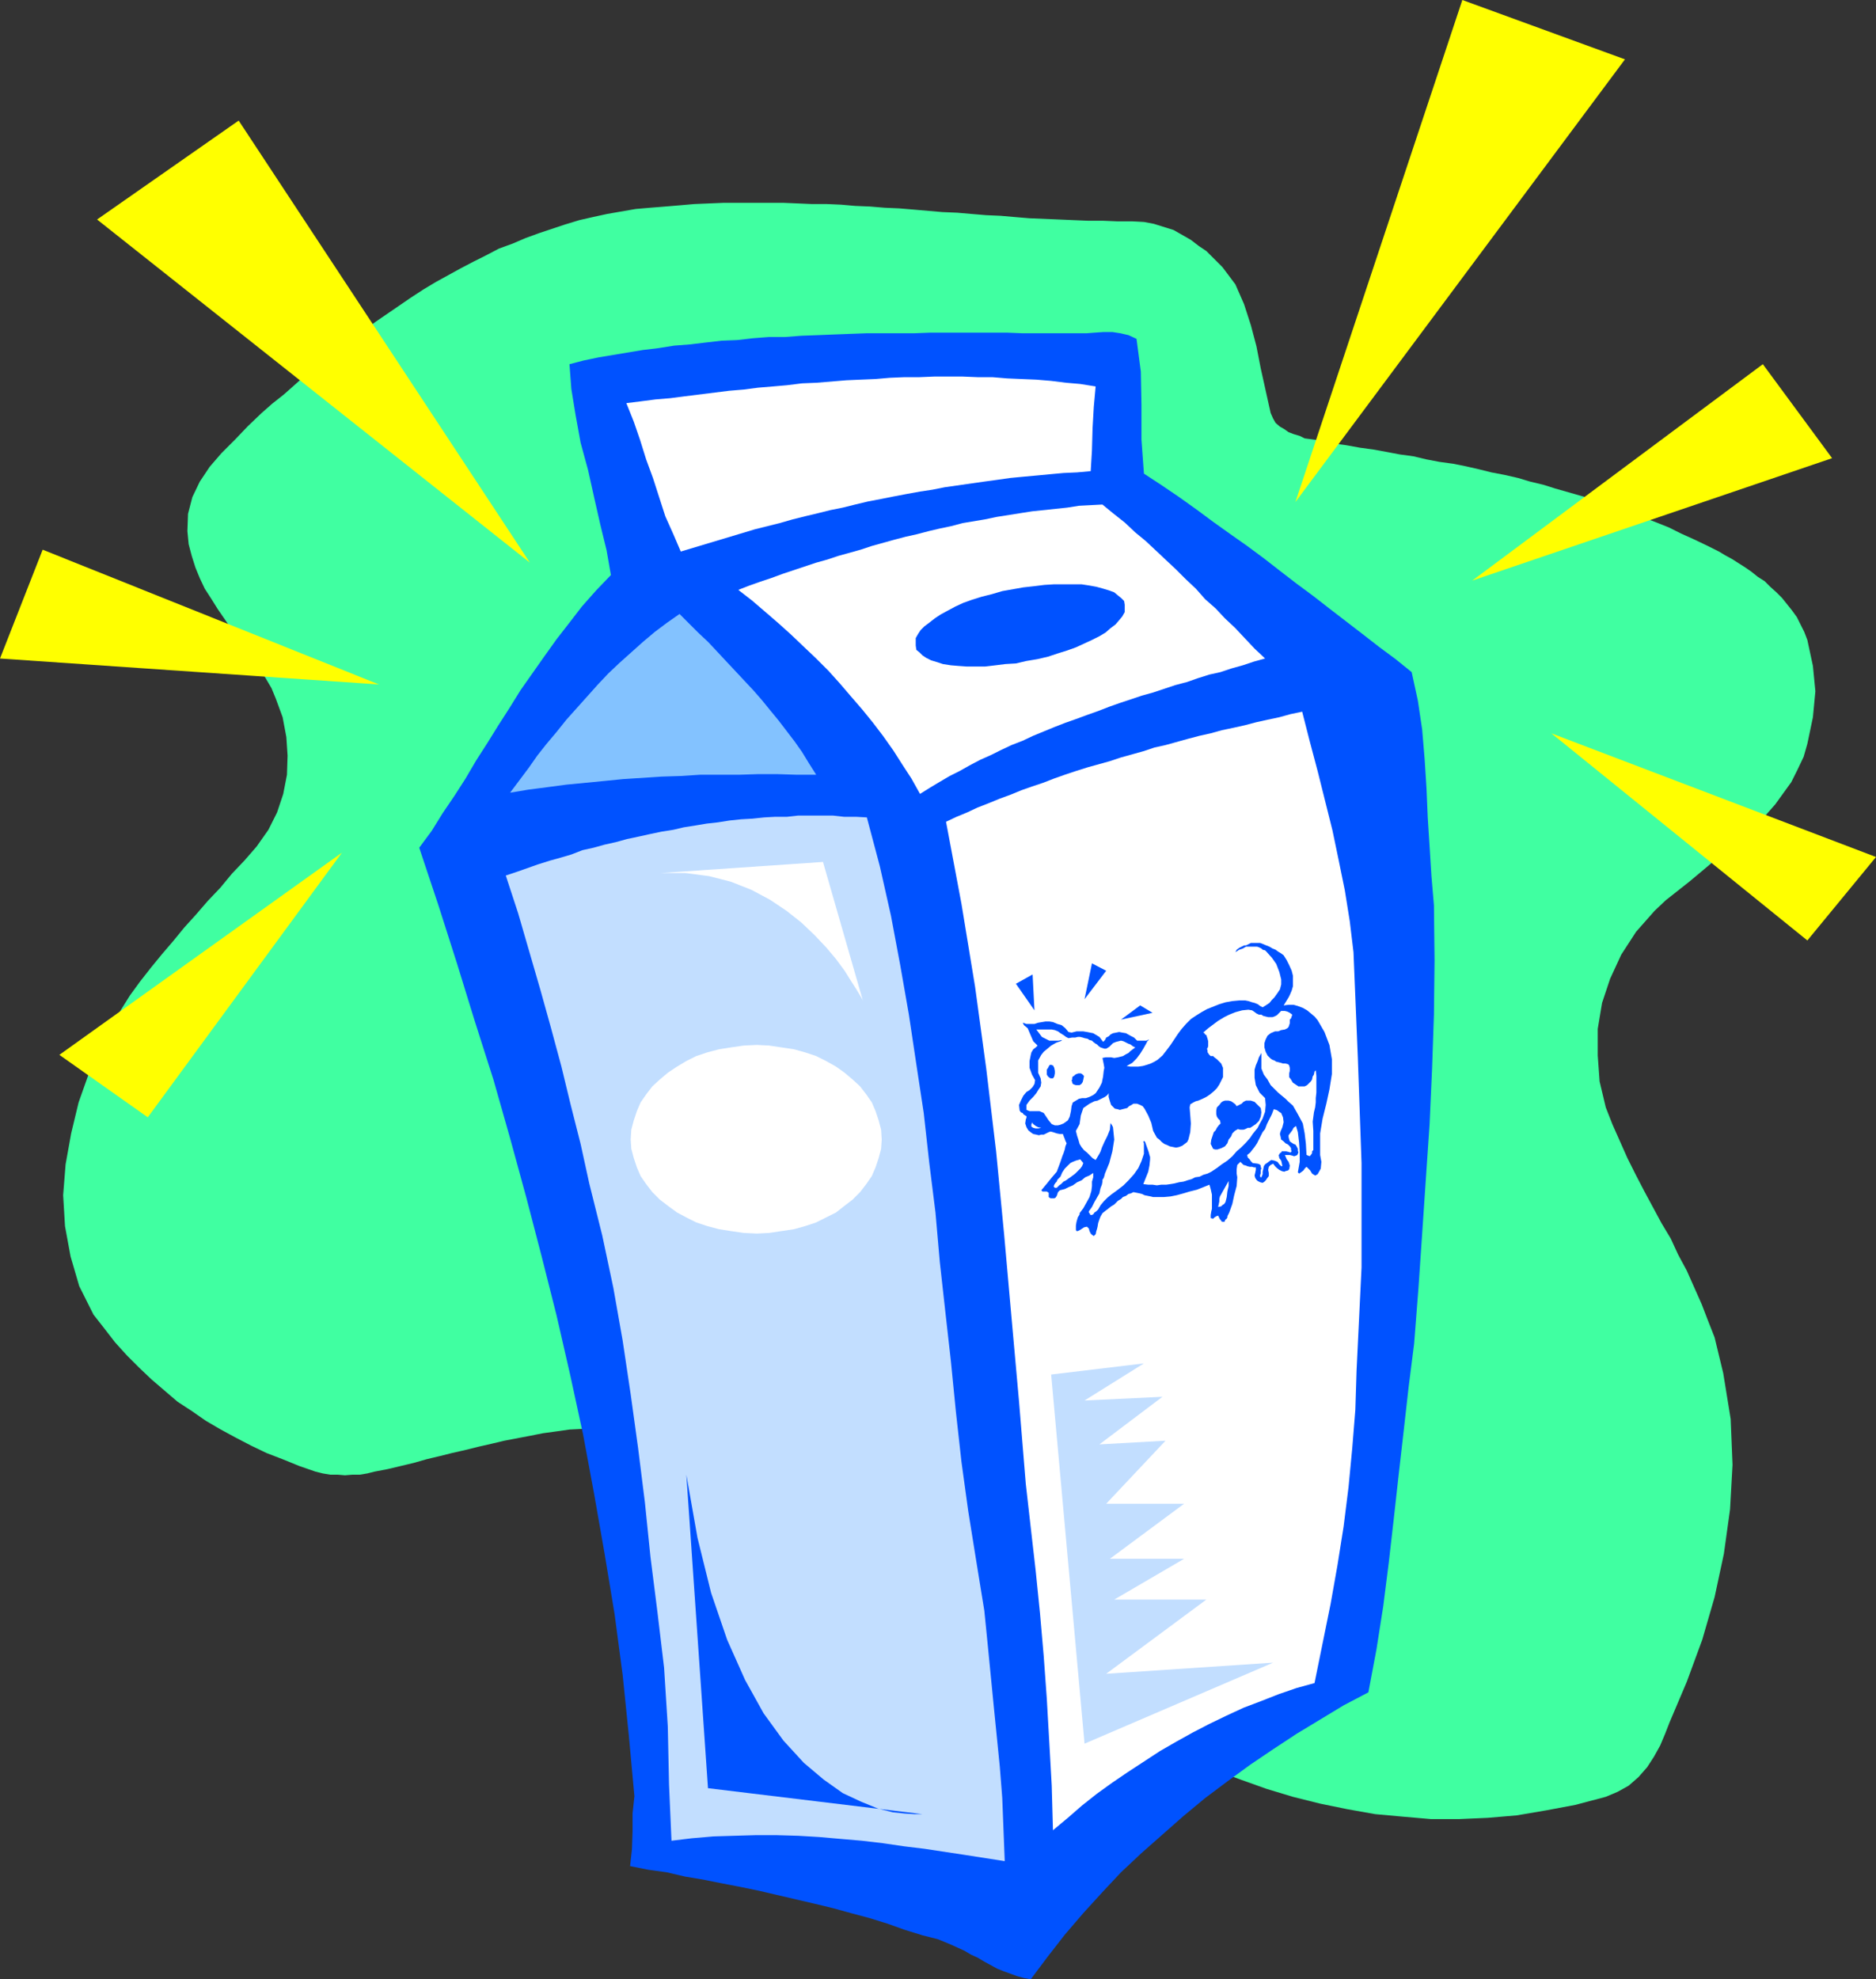 <?xml version="1.0" encoding="UTF-8" standalone="no"?>
<svg
   version="1.0"
   width="129.724mm"
   height="136.85mm"
   id="svg34"
   sodipodi:docname="Milk 06.wmf"
   xmlns:inkscape="http://www.inkscape.org/namespaces/inkscape"
   xmlns:sodipodi="http://sodipodi.sourceforge.net/DTD/sodipodi-0.dtd"
   xmlns="http://www.w3.org/2000/svg"
   xmlns:svg="http://www.w3.org/2000/svg">
  <rect width="100%" height="100%" fill="#333333" stroke="none"/>
  <sodipodi:namedview
     id="namedview34"
     pagecolor="#ffffff"
     bordercolor="#000000"
     borderopacity="0.25"
     inkscape:showpageshadow="2"
     inkscape:pageopacity="0.0"
     inkscape:pagecheckerboard="0"
     inkscape:deskcolor="#d1d1d1"
     inkscape:document-units="mm" />
  <defs
     id="defs1">
    <pattern
       id="WMFhbasepattern"
       patternUnits="userSpaceOnUse"
       width="6"
       height="6"
       x="0"
       y="0" />
  </defs>
  <path
     style="fill:#40ffa1;fill-opacity:1;fill-rule:evenodd;stroke:none"
     d="m 296.051,57.847 h -3.878 l -3.878,-0.162 h -3.878 l -3.878,-0.162 -3.717,-0.162 -3.878,-0.162 -3.878,-0.162 -3.878,-0.323 -3.717,-0.323 -3.717,-0.162 -3.878,-0.323 -3.717,-0.323 -3.878,-0.162 -3.717,-0.323 -3.717,-0.323 -3.878,-0.323 -3.717,-0.162 -3.878,-0.323 -3.878,-0.162 -3.717,-0.323 -3.717,-0.162 h -3.878 l -3.717,-0.162 -3.878,-0.162 h -3.878 -3.878 -3.717 -3.878 l -3.878,0.162 -3.878,0.162 -3.717,0.323 -3.878,0.323 -4.04,0.323 -3.717,0.323 -3.717,0.646 -3.717,0.646 -3.717,0.808 -3.555,0.808 -3.717,1.131 -3.394,1.131 -3.394,1.131 -3.555,1.293 -3.394,1.454 -3.555,1.293 -3.394,1.777 -3.232,1.616 -3.394,1.777 -3.232,1.777 -3.232,1.777 -3.232,1.939 -3.232,2.101 -3.07,2.101 -3.07,2.101 -3.07,2.101 -3.07,2.262 -3.07,2.262 -3.07,2.424 -3.07,2.262 -2.909,2.424 -3.07,2.262 -2.909,2.585 -2.909,2.585 -3.07,2.424 -2.747,2.424 -3.555,3.393 -3.394,3.555 -3.555,3.555 -3.07,3.555 -2.586,3.878 -1.939,4.04 -1.131,4.363 -0.162,4.524 0.323,3.393 0.808,3.07 0.97,3.07 1.131,2.747 1.293,2.747 1.778,2.747 1.616,2.585 1.778,2.585 1.778,2.585 1.778,2.424 1.939,2.585 1.778,2.424 1.778,2.747 1.616,2.585 1.616,2.747 1.131,2.747 1.778,4.848 0.97,5.171 0.323,4.847 -0.162,5.009 -0.97,5.009 -1.616,4.847 -2.262,4.524 -3.07,4.363 -3.232,3.716 -3.232,3.393 -3.07,3.716 -3.232,3.393 -3.07,3.555 -3.07,3.393 -2.909,3.555 -2.909,3.393 -2.909,3.555 -2.909,3.716 -2.586,3.555 -2.424,3.878 -2.262,3.878 -2.262,4.04 -1.939,4.04 -1.778,4.363 -2.747,7.756 -1.939,8.079 -1.454,8.079 -0.646,8.079 0.485,8.079 1.454,7.918 2.262,7.756 3.717,7.433 2.909,3.716 2.747,3.555 3.07,3.393 3.232,3.232 3.232,3.07 3.394,2.909 3.394,2.908 3.717,2.424 3.717,2.585 3.878,2.262 3.878,2.101 4.04,2.101 4.04,1.939 4.202,1.616 4.363,1.777 4.202,1.454 1.939,0.485 1.939,0.323 H 88.234 l 1.939,0.162 1.939,-0.162 h 1.939 l 1.939,-0.323 1.939,-0.485 3.394,-0.646 3.394,-0.808 3.394,-0.808 3.394,-0.97 3.394,-0.808 3.232,-0.808 3.555,-0.808 3.232,-0.808 3.555,-0.808 3.394,-0.808 3.394,-0.646 3.394,-0.646 3.232,-0.646 3.555,-0.485 3.394,-0.485 3.232,-0.162 3.394,-0.323 3.232,-0.162 h 3.394 3.394 l 3.232,0.162 3.232,0.485 3.232,0.646 3.232,0.646 3.07,0.808 3.232,0.97 3.232,1.293 3.232,1.293 3.07,1.777 3.07,1.939 3.07,1.939 3.07,2.262 5.979,4.848 5.818,4.686 6.141,4.686 5.979,4.848 6.141,4.686 6.141,4.686 5.979,4.524 6.302,4.686 6.302,4.363 6.302,4.363 6.464,4.201 6.302,4.04 6.626,3.878 6.464,3.878 6.626,3.393 6.787,3.393 6.626,3.232 6.787,2.909 6.949,2.585 6.787,2.424 6.949,2.101 7.11,1.777 7.11,1.454 7.272,1.293 7.11,0.646 7.434,0.646 h 7.434 l 7.434,-0.323 7.595,-0.646 7.595,-1.293 7.757,-1.454 7.918,-2.101 3.07,-1.293 2.909,-1.616 2.586,-2.262 2.262,-2.585 1.778,-2.747 1.616,-2.908 1.293,-3.07 1.131,-2.908 4.525,-10.664 4.04,-10.988 3.232,-11.149 2.424,-11.311 1.616,-11.634 0.646,-11.634 -0.485,-11.957 -1.939,-11.957 -1.131,-4.686 -1.131,-4.686 -1.778,-4.524 -1.616,-4.201 -1.939,-4.363 -1.939,-4.363 -2.262,-4.201 -1.939,-4.201 -2.424,-4.04 -2.262,-4.201 -2.262,-4.201 -2.262,-4.363 -2.101,-4.201 -1.939,-4.363 -1.939,-4.363 -1.778,-4.524 -1.616,-6.787 -0.485,-6.786 v -6.948 l 1.131,-6.786 2.101,-6.302 2.909,-6.302 3.878,-5.979 4.848,-5.494 2.909,-2.747 3.07,-2.424 3.07,-2.424 2.909,-2.424 3.07,-2.585 2.909,-2.262 2.909,-2.585 3.07,-2.424 2.586,-2.585 2.586,-2.585 2.424,-2.747 2.101,-2.908 2.101,-2.909 1.616,-3.232 1.616,-3.393 0.97,-3.393 1.454,-6.948 0.646,-6.787 -0.646,-6.625 -1.454,-6.786 -0.808,-2.101 -0.97,-1.939 -0.97,-1.939 -1.293,-1.777 -1.293,-1.616 -1.293,-1.616 -1.454,-1.454 -1.616,-1.454 -1.454,-1.454 -1.778,-1.131 -1.616,-1.293 -1.616,-1.131 -1.778,-1.131 -1.778,-1.131 -1.778,-0.969 -1.616,-0.97 -3.232,-1.616 -3.394,-1.616 -3.232,-1.454 -3.232,-1.616 -3.232,-1.293 -3.394,-1.293 -3.07,-1.293 -3.394,-1.131 -3.394,-1.131 -3.07,-1.131 -3.394,-0.97 -3.394,-0.97 -3.394,-0.97 -3.07,-0.97 -3.394,-0.808 -3.232,-0.97 -3.555,-0.808 -3.394,-0.646 -3.232,-0.808 -3.555,-0.808 -3.232,-0.646 -3.555,-0.485 -3.394,-0.646 -3.394,-0.808 -3.555,-0.485 -3.394,-0.646 -3.555,-0.646 -3.555,-0.485 -3.555,-0.646 -3.555,-0.485 -3.555,-0.808 -3.717,-0.485 -1.293,-0.646 -1.616,-0.485 -1.293,-0.485 -1.131,-0.808 -1.131,-0.646 -1.131,-0.97 -0.646,-1.131 -0.646,-1.454 -1.293,-5.817 -1.293,-5.817 -1.131,-5.817 -1.454,-5.494 -1.778,-5.494 -2.262,-5.171 -3.394,-4.524 -4.202,-4.201 -1.939,-1.293 -2.101,-1.616 -2.262,-1.293 -2.262,-1.293 -2.586,-0.808 -2.586,-0.808 -2.586,-0.485 z"
     id="path1" />
  <path
     style="fill:#0052ff;fill-opacity:1;fill-rule:evenodd;stroke:none"
     d="m 241.107,505.755 -4.686,-1.454 -4.525,-1.616 -4.686,-1.454 -4.848,-1.293 -4.686,-1.293 -4.686,-1.131 -4.848,-1.131 -4.848,-1.131 -4.848,-1.131 -4.686,-0.97 -5.01,-0.97 -4.848,-0.97 -4.848,-0.808 -4.848,-1.131 -4.686,-0.646 -4.848,-0.97 0.485,-4.363 0.162,-4.686 v -4.686 l 0.485,-4.524 -1.454,-15.835 -1.616,-15.835 -2.101,-15.835 -2.586,-15.674 -2.747,-15.674 -2.909,-15.674 -3.394,-15.674 -3.555,-15.512 -3.878,-15.35 -4.04,-15.512 -4.202,-15.35 -4.363,-15.35 -4.848,-15.189 -4.686,-15.189 -4.848,-15.189 -5.01,-15.027 3.232,-4.363 2.909,-4.686 3.07,-4.524 2.909,-4.524 2.747,-4.686 2.909,-4.524 2.909,-4.686 2.909,-4.524 2.909,-4.686 3.07,-4.363 3.07,-4.363 3.232,-4.524 3.394,-4.363 3.232,-4.201 3.717,-4.201 3.878,-4.04 -1.131,-6.463 -1.616,-6.625 -1.616,-7.11 -1.616,-7.271 -1.939,-7.11 -1.293,-7.11 -1.131,-6.948 -0.485,-6.463 3.717,-0.969 3.878,-0.808 3.878,-0.646 3.878,-0.646 3.878,-0.646 4.04,-0.485 4.04,-0.646 4.202,-0.323 4.04,-0.485 4.202,-0.485 4.04,-0.162 4.202,-0.485 4.202,-0.323 h 4.202 l 4.202,-0.323 4.363,-0.162 4.04,-0.162 4.202,-0.162 4.363,-0.162 h 4.04 4.202 4.202 l 4.202,-0.162 h 4.04 4.202 3.878 4.04 4.04 l 4.04,0.162 h 4.04 3.878 3.878 2.424 2.424 l 2.101,-0.162 2.424,-0.162 h 2.262 l 2.101,0.323 2.101,0.485 2.101,0.969 1.131,8.564 0.162,8.725 v 9.049 l 0.646,8.887 4.686,3.07 4.525,3.07 4.525,3.232 4.363,3.232 4.525,3.232 4.363,3.07 4.363,3.232 4.363,3.393 4.202,3.232 4.363,3.232 4.363,3.393 4.202,3.232 4.202,3.232 4.363,3.393 4.363,3.232 4.202,3.393 1.616,7.433 1.131,7.594 0.646,7.756 0.485,7.594 0.323,7.594 0.485,7.594 0.485,7.756 0.646,7.594 0.162,14.381 -0.162,14.219 -0.485,14.219 -0.646,14.381 -0.97,14.219 -0.97,14.381 -0.97,14.219 -1.131,14.542 -1.454,11.472 -1.293,11.472 -1.293,11.311 -1.293,11.634 -1.293,11.311 -1.454,11.472 -1.778,11.311 -2.101,11.149 -6.464,3.393 -6.141,3.716 -6.141,3.716 -6.141,4.04 -5.979,4.04 -5.979,4.363 -5.818,4.363 -5.656,4.686 -5.494,4.847 -5.494,4.848 -5.333,5.009 -4.848,5.171 -5.01,5.494 -4.848,5.655 -4.525,5.817 -4.363,5.817 -1.778,-0.323 -1.778,-0.485 -1.778,-0.646 -1.778,-0.646 -1.616,-0.646 -1.778,-0.97 -1.778,-0.97 -1.616,-0.97 -1.778,-0.808 -1.616,-0.97 -1.778,-0.808 -1.778,-0.808 -1.939,-0.808 -1.616,-0.646 -1.939,-0.485 z"
     id="path2" />
  <path
     style="fill:#c2deff;fill-opacity:1;fill-rule:evenodd;stroke:none"
     d="m 175.497,481.033 -0.646,-14.704 -0.323,-15.189 -0.97,-15.35 -1.778,-14.866 -1.778,-14.058 -1.454,-14.219 -1.778,-14.219 -1.939,-14.058 -2.101,-14.058 -2.424,-13.735 -2.909,-13.735 -3.394,-13.573 -2.262,-10.341 -2.586,-10.18 -2.424,-10.018 -2.747,-10.18 -2.747,-9.857 -2.909,-10.018 -2.909,-10.018 -3.232,-9.857 2.909,-0.97 2.747,-0.97 2.747,-0.97 3.07,-0.97 2.909,-0.808 2.747,-0.808 2.909,-1.131 2.909,-0.646 2.909,-0.808 2.909,-0.646 2.909,-0.808 3.07,-0.646 2.909,-0.646 3.07,-0.646 3.07,-0.485 2.747,-0.646 3.07,-0.485 2.909,-0.485 2.909,-0.323 3.07,-0.485 3.07,-0.323 2.909,-0.162 3.07,-0.323 2.909,-0.162 h 3.07 l 2.909,-0.323 h 3.07 2.909 3.07 l 2.909,0.323 h 3.07 l 2.909,0.162 3.394,12.765 2.909,12.927 2.424,12.927 2.262,12.927 1.939,12.927 1.939,12.765 1.454,13.088 1.616,12.927 1.131,12.927 1.454,13.088 1.454,12.927 1.293,13.088 1.454,13.088 1.778,12.927 2.101,13.088 2.101,12.927 0.808,8.079 0.808,8.241 0.808,8.241 0.808,8.079 0.808,8.079 0.646,8.241 0.323,8.241 0.323,8.241 -5.171,-0.808 -5.171,-0.808 -5.333,-0.808 -5.333,-0.808 -5.333,-0.646 -5.494,-0.808 -5.494,-0.646 -5.656,-0.485 -5.494,-0.485 -5.494,-0.323 -5.656,-0.162 h -5.494 l -5.656,0.162 -5.333,0.162 -5.656,0.485 z"
     id="path3" />
  <path
     style="fill:#ffffff;fill-opacity:1;fill-rule:evenodd;stroke:none"
     d="m 268.094,387.8 -1.778,-21.652 -1.939,-21.652 -1.939,-21.814 -2.101,-21.814 -2.586,-21.652 -2.909,-21.329 -3.555,-21.652 -4.04,-21.491 2.747,-1.293 2.747,-1.131 2.747,-1.293 2.909,-1.131 2.747,-1.131 3.07,-1.131 2.747,-1.131 2.747,-0.97 2.909,-0.97 2.909,-1.131 2.747,-0.97 2.909,-0.97 3.07,-0.97 2.909,-0.808 2.909,-0.808 2.909,-0.97 2.909,-0.808 2.909,-0.808 2.909,-0.97 2.909,-0.646 2.909,-0.808 2.909,-0.808 3.07,-0.808 2.909,-0.646 2.909,-0.808 3.07,-0.646 2.909,-0.646 3.07,-0.808 2.909,-0.646 3.07,-0.646 2.909,-0.808 3.07,-0.646 1.939,7.594 2.101,7.918 1.939,7.756 1.939,7.756 1.616,7.756 1.616,7.918 1.293,8.079 0.97,8.079 1.131,27.469 0.97,27.631 v 27.308 l -1.293,26.823 -0.323,10.341 -0.808,10.018 -0.97,10.18 -1.293,10.341 -1.616,10.18 -1.778,10.018 -2.101,10.341 -2.101,10.341 -4.686,1.293 -4.686,1.616 -4.525,1.777 -4.686,1.777 -4.525,2.101 -4.363,2.101 -4.363,2.262 -4.363,2.424 -4.202,2.424 -4.202,2.747 -4.202,2.747 -4.04,2.747 -4.04,2.908 -3.878,3.07 -3.717,3.232 -3.878,3.232 -0.323,-11.634 -0.646,-11.472 -0.646,-11.311 -0.808,-11.149 -0.97,-11.149 -1.131,-11.149 -1.293,-11.311 z"
     id="path4" />
  <path
     style="fill:#ffffff;fill-opacity:1;fill-rule:evenodd;stroke:none"
     d="m 192.95,154.15 2.909,-1.131 2.747,-0.97 2.909,-0.97 3.07,-1.131 2.909,-0.97 2.909,-0.97 2.909,-0.97 2.909,-0.808 2.909,-0.97 2.909,-0.808 2.909,-0.808 2.909,-0.97 2.909,-0.808 2.909,-0.808 3.07,-0.808 2.909,-0.646 3.07,-0.808 2.747,-0.646 3.07,-0.646 3.07,-0.808 2.909,-0.485 2.909,-0.485 3.07,-0.646 3.07,-0.485 3.07,-0.485 3.07,-0.485 3.07,-0.323 3.07,-0.323 3.07,-0.323 3.07,-0.485 3.07,-0.162 3.07,-0.162 2.747,2.262 3.07,2.424 2.747,2.585 2.747,2.262 2.586,2.424 2.747,2.585 2.586,2.424 2.586,2.585 2.586,2.424 2.424,2.747 2.747,2.424 2.424,2.585 2.747,2.585 2.424,2.585 2.586,2.747 2.747,2.585 -2.909,0.808 -2.909,0.97 -2.909,0.808 -2.909,0.969 -2.909,0.646 -3.07,0.97 -2.747,0.969 -3.07,0.808 -2.909,0.97 -2.909,0.97 -2.909,0.808 -2.909,0.97 -2.909,0.97 -2.747,0.97 -2.909,1.131 -2.747,0.97 -3.07,1.131 -2.747,0.969 -2.909,1.131 -2.747,1.131 -2.747,1.131 -2.747,1.293 -2.909,1.131 -2.747,1.293 -2.586,1.293 -2.909,1.293 -2.747,1.454 -2.586,1.454 -2.586,1.293 -2.747,1.616 -2.424,1.454 -2.586,1.616 -2.262,-4.04 -2.424,-3.716 -2.262,-3.555 -2.747,-3.878 -2.586,-3.393 -2.747,-3.393 -3.07,-3.555 -2.909,-3.393 -2.909,-3.232 -3.232,-3.232 -3.232,-3.07 -3.394,-3.232 -3.232,-2.909 -3.555,-3.07 -3.394,-2.908 z"
     id="path5" />
  <path
     style="fill:#83c2ff;fill-opacity:1;fill-rule:evenodd;stroke:none"
     d="m 177.598,160.452 2.424,2.424 2.424,2.424 2.586,2.424 2.424,2.585 2.262,2.424 2.424,2.585 2.262,2.424 2.424,2.585 2.262,2.585 2.101,2.585 2.262,2.747 2.101,2.747 2.101,2.747 1.939,2.747 1.778,2.909 1.939,3.07 h -5.01 l -5.171,-0.162 h -5.01 l -5.01,0.162 h -5.01 -5.171 l -5.01,0.323 -5.01,0.162 -5.01,0.323 -5.01,0.323 -4.848,0.485 -5.01,0.485 -5.01,0.485 -4.848,0.646 -5.01,0.646 -4.848,0.808 2.424,-3.232 2.424,-3.232 2.262,-3.232 2.424,-3.07 2.586,-3.07 2.586,-3.232 2.747,-3.07 2.747,-3.07 2.747,-3.07 2.747,-2.909 2.909,-2.747 3.07,-2.747 3.07,-2.747 3.07,-2.585 3.232,-2.424 z"
     id="path6" />
  <path
     style="fill:#ffffff;fill-opacity:1;fill-rule:evenodd;stroke:none"
     d="m 177.921,144.132 -1.939,-4.524 -2.101,-4.686 -1.616,-5.009 -1.616,-5.009 -1.778,-4.848 -1.616,-5.171 -1.616,-4.686 -1.939,-4.847 3.878,-0.485 3.717,-0.485 3.878,-0.323 3.717,-0.485 3.878,-0.485 3.878,-0.485 3.878,-0.485 3.878,-0.323 3.717,-0.485 3.878,-0.323 3.717,-0.323 3.878,-0.485 3.878,-0.162 3.878,-0.323 3.878,-0.323 3.717,-0.162 3.878,-0.162 3.717,-0.323 3.878,-0.162 h 3.878 l 3.878,-0.162 h 3.717 3.717 l 3.878,0.162 h 3.878 l 3.878,0.323 3.717,0.162 3.878,0.162 3.878,0.323 3.878,0.485 3.717,0.323 4.04,0.646 -0.485,5.332 -0.323,5.655 -0.162,5.817 -0.323,5.332 -3.555,0.323 -3.555,0.162 -3.555,0.323 -3.394,0.323 -3.555,0.323 -3.394,0.323 -3.394,0.485 -3.555,0.485 -3.394,0.485 -3.394,0.485 -3.394,0.485 -3.232,0.646 -3.232,0.485 -3.555,0.646 -3.394,0.646 -3.232,0.646 -3.394,0.646 -3.394,0.808 -3.232,0.808 -3.232,0.646 -3.232,0.808 -3.394,0.808 -3.232,0.808 -3.394,0.97 -3.232,0.808 -3.232,0.808 -3.232,0.97 -3.232,0.97 -3.232,0.97 -3.232,0.97 -3.232,0.97 z"
     id="path7" />
  <path
     style="fill:#ffffff;fill-opacity:1;fill-rule:evenodd;stroke:none"
     d="m 197.798,322.358 3.232,-0.162 3.232,-0.485 3.232,-0.485 2.909,-0.808 2.909,-0.97 2.586,-1.293 2.586,-1.293 2.262,-1.777 2.101,-1.616 1.939,-1.939 1.616,-2.101 1.454,-2.101 0.97,-2.262 0.808,-2.424 0.646,-2.424 0.162,-2.424 -0.162,-2.585 -0.646,-2.424 -0.808,-2.424 -0.97,-2.262 -1.454,-2.101 -1.616,-2.101 -1.939,-1.777 -2.101,-1.777 -2.262,-1.616 -2.586,-1.454 -2.586,-1.293 -2.909,-0.97 -2.909,-0.808 -3.232,-0.485 -3.232,-0.485 -3.232,-0.162 -3.394,0.162 -3.394,0.485 -3.07,0.485 -3.07,0.808 -2.909,0.97 -2.586,1.293 -2.424,1.454 -2.424,1.616 -2.101,1.777 -1.939,1.777 -1.616,2.101 -1.454,2.101 -0.97,2.262 -0.808,2.424 -0.646,2.424 -0.162,2.585 0.162,2.424 0.646,2.424 0.808,2.424 0.97,2.262 1.454,2.101 1.616,2.101 1.939,1.939 2.101,1.616 2.424,1.777 2.424,1.293 2.586,1.293 2.909,0.97 3.07,0.808 3.07,0.485 3.394,0.485 z"
     id="path8" />
  <path
     style="fill:#0052ff;fill-opacity:1;fill-rule:evenodd;stroke:none"
     d="m 345.016,296.182 v 0.97 0.97 0.97 0.969 1.777 l 0.323,1.777 -0.162,1.777 -0.808,1.454 -0.323,0.162 -0.162,0.162 h -0.162 l -0.323,-0.162 -0.485,-0.323 -0.485,-0.808 -0.485,-0.485 -0.485,-0.485 -0.485,0.485 -0.323,0.485 -0.646,0.485 -0.485,0.323 -0.323,-0.323 0.485,-2.747 v -2.585 l -0.162,-2.424 -0.323,-2.747 -0.485,-1.616 -0.646,0.485 -0.323,0.646 -0.485,0.646 -0.485,0.646 v 0.485 l 0.162,0.646 0.162,0.485 0.485,0.323 0.485,0.323 0.485,0.162 0.323,0.485 0.162,0.323 0.162,0.323 v 0.323 0.323 l 0.162,0.162 -0.162,0.485 -0.162,0.323 -0.323,0.162 -0.485,0.162 -0.485,-0.162 -0.646,-0.162 h -0.646 -0.646 l 0.485,1.131 0.485,0.646 0.323,0.97 -0.162,0.97 -0.323,0.323 -0.646,0.162 -0.323,0.162 -0.646,-0.162 -0.646,-0.323 -0.646,-0.485 -0.485,-0.485 -0.485,-0.646 -0.323,0.162 -0.323,0.162 -0.323,0.323 -0.162,0.162 -0.162,0.808 0.162,0.808 v 0.808 l -0.485,0.646 -0.323,0.485 -0.323,0.323 -0.485,0.323 -0.646,-0.162 -0.323,-0.162 -0.323,-0.162 -0.323,-0.323 -0.323,-0.485 -0.162,-0.646 0.162,-0.646 0.162,-0.808 v -0.646 h -0.485 l -0.485,-0.162 h -0.646 l -0.646,-0.162 -0.323,-0.162 -0.646,-0.162 -0.485,-0.485 -0.323,-0.323 -0.808,0.808 -0.162,1.131 v 1.131 l 0.162,0.97 -0.162,2.262 -0.646,2.424 -0.485,2.262 -0.808,2.262 -0.162,0.323 -0.323,0.646 v 0.323 l -0.323,0.485 h -0.162 l -0.162,0.323 v 0.162 l -0.162,0.162 h -0.323 -0.162 l -0.323,-0.162 v -0.162 l -0.323,-0.323 -0.162,-0.323 -0.162,-0.323 -0.162,-0.323 -0.485,0.162 -0.485,0.323 -0.323,0.323 -0.646,-0.162 v -0.808 l 0.162,-0.97 0.162,-0.646 v -0.808 -1.454 -1.454 l -0.323,-1.454 -0.323,-1.131 -1.616,0.646 -1.616,0.646 -1.939,0.485 -1.616,0.485 -1.778,0.485 -1.616,0.323 -1.778,0.162 h -1.939 -0.808 l -0.646,-0.162 -0.808,-0.162 -0.808,-0.162 -0.646,-0.323 -0.646,-0.162 -0.808,-0.162 -0.808,-0.162 -0.646,0.323 -0.646,0.162 -0.646,0.485 -0.808,0.323 -0.485,0.485 -0.808,0.485 -0.485,0.485 -0.485,0.485 -0.808,0.485 -0.808,0.646 -0.646,0.485 -0.808,0.646 -0.485,0.808 -0.323,0.808 -0.323,0.97 -0.162,0.97 -0.162,0.646 -0.162,0.485 -0.162,0.808 -0.485,0.485 -0.485,-0.323 -0.323,-0.323 -0.323,-0.646 -0.162,-0.646 -0.162,-0.162 -0.162,-0.162 -0.162,-0.162 h -0.162 l -0.646,0.162 -0.485,0.323 -0.485,0.323 -0.646,0.323 h -0.162 -0.162 l -0.162,-0.323 v 0 -1.131 l 0.162,-0.97 0.323,-1.131 0.485,-0.808 v -0.323 l 0.97,-1.293 0.808,-1.454 0.808,-1.454 0.485,-1.616 0.162,-1.293 v -1.131 l 0.323,-1.131 v -1.131 l -0.97,0.646 -1.131,0.485 -0.97,0.808 -1.131,0.485 -1.131,0.808 -1.131,0.485 -0.97,0.485 -1.293,0.323 -0.485,0.485 -0.162,0.485 -0.162,0.485 -0.323,0.485 -0.323,0.162 h -0.323 -0.323 -0.323 l -0.485,-0.323 v -0.808 -0.323 l -0.485,-0.323 h -0.485 -0.323 -0.323 l -0.323,-0.323 0.808,-0.97 0.808,-0.97 0.646,-0.808 0.808,-0.97 0.97,-1.131 0.485,-1.293 0.485,-1.293 0.485,-1.454 0.323,-0.808 0.323,-0.97 0.162,-0.808 0.323,-0.808 -0.323,-0.646 -0.162,-0.485 -0.323,-0.808 -0.162,-0.485 h -0.808 l -0.808,-0.162 -0.97,-0.323 -0.646,-0.162 -0.485,0.162 -0.646,0.323 -0.646,0.323 h -0.646 l -0.646,0.162 -0.646,-0.162 -0.808,-0.162 -0.485,-0.323 -0.808,-0.646 -0.485,-0.808 -0.323,-0.97 0.162,-1.131 0.162,-0.323 v -0.323 -0.162 l -0.323,-0.162 -0.485,-0.323 -0.162,-0.323 -0.485,-0.162 -0.323,-0.485 -0.162,-1.454 0.485,-1.131 0.646,-1.293 0.808,-0.969 0.808,-0.485 0.808,-0.808 0.485,-0.808 0.162,-0.969 -0.808,-1.454 -0.646,-1.777 v -1.777 l 0.323,-1.616 0.162,-0.646 0.485,-0.808 0.646,-0.485 0.485,-0.485 -0.323,-0.323 -0.162,-0.162 -0.323,-0.323 -0.323,-0.323 -0.485,-1.131 -0.485,-1.131 -0.485,-1.131 -0.97,-0.808 -0.323,-0.646 0.97,0.323 h 1.131 0.97 l 0.97,-0.323 0.97,-0.162 0.97,-0.162 h 0.97 l 0.97,0.162 1.131,0.485 1.131,0.323 0.97,0.808 0.808,0.97 0.808,0.162 0.646,-0.162 0.646,-0.162 h 0.97 0.808 l 0.97,0.162 0.808,0.162 0.808,0.162 0.808,0.485 0.808,0.485 0.485,0.646 0.485,0.646 0.485,-0.485 0.323,-0.646 0.646,-0.323 0.485,-0.485 0.646,-0.323 0.808,-0.162 0.808,-0.162 0.808,0.162 0.97,0.162 1.131,0.646 0.97,0.485 0.808,0.808 h 0.808 0.808 0.808 l 0.646,-0.323 -0.162,0.323 h -0.162 l -0.162,0.323 -0.162,0.323 -0.808,1.454 -0.808,1.293 -0.97,1.293 -1.131,1.131 -1.454,0.808 0.97,0.162 h 1.131 0.97 l 1.131,-0.162 1.131,-0.323 0.97,-0.323 0.97,-0.485 0.808,-0.485 1.293,-1.131 1.131,-1.454 0.97,-1.293 0.97,-1.454 0.97,-1.454 0.97,-1.293 1.131,-1.293 1.293,-1.293 1.454,-0.97 1.293,-0.808 1.454,-0.808 1.616,-0.646 1.616,-0.646 1.616,-0.485 1.778,-0.323 1.778,-0.162 h 0.808 0.808 l 0.808,0.162 0.97,0.323 0.646,0.162 0.808,0.323 0.646,0.485 0.646,0.323 0.808,-0.485 0.97,-0.646 0.646,-0.808 0.646,-0.646 0.808,-1.131 0.646,-0.97 0.323,-1.293 v -1.293 l -0.485,-1.939 -0.808,-2.101 -1.131,-1.616 -1.454,-1.616 -0.323,-0.323 -0.646,-0.162 -0.323,-0.323 -0.646,-0.323 -0.485,-0.162 h -0.646 -0.485 -0.485 -1.293 l -0.808,0.485 -0.97,0.323 -0.97,0.646 0.323,-0.646 0.646,-0.485 0.646,-0.323 0.646,-0.323 h 0.485 l 0.646,-0.323 0.646,-0.323 h 0.485 0.485 0.485 0.323 0.646 l 0.808,0.323 0.808,0.323 0.808,0.323 0.808,0.485 0.808,0.323 0.646,0.485 0.808,0.485 0.646,0.485 0.808,1.293 0.646,1.293 0.646,1.454 0.323,1.293 v 1.293 1.454 l -0.323,1.131 -0.485,1.131 -0.323,0.646 -1.293,2.101 1.293,-0.162 h 1.293 l 1.131,0.323 1.293,0.485 1.131,0.646 0.97,0.808 0.97,0.808 0.808,0.97 1.778,3.07 1.293,3.393 0.646,3.716 v 3.878 l -0.646,4.04 -0.808,3.716 -0.97,3.878 z"
     id="path9" />
  <path
     style="fill:#ffffff;fill-opacity:1;fill-rule:evenodd;stroke:none"
     d="m 343.4,290.688 -0.323,2.424 0.162,2.424 v 2.424 2.585 l -0.323,0.323 v 0.485 l -0.323,0.485 -0.323,0.323 -0.323,-0.162 h -0.162 l -0.162,-0.162 h -0.162 l -0.162,-2.909 -0.323,-2.747 -0.485,-2.585 -1.293,-2.424 -0.646,-1.131 -0.646,-1.131 -1.131,-0.97 -0.808,-0.808 -0.97,-0.808 -0.97,-0.808 -0.97,-0.97 -0.97,-0.97 -0.808,-1.454 -0.97,-1.293 -0.646,-1.616 v -1.777 -0.485 -0.485 -0.485 -0.485 -0.323 l -0.646,1.131 -0.323,0.97 -0.485,1.131 -0.323,1.131 v 2.101 l 0.323,1.939 0.97,1.939 1.454,1.454 0.162,1.777 -0.162,1.777 -0.646,1.777 -0.808,1.454 -0.485,0.97 -0.646,0.808 -0.646,0.808 -0.646,0.97 -1.131,1.293 -1.293,1.293 -1.131,0.97 -1.131,1.293 -1.293,1.131 -1.454,0.97 -1.293,0.97 -1.454,0.969 -0.97,0.485 -1.131,0.323 -0.97,0.485 -1.131,0.162 -0.97,0.485 -1.131,0.323 -0.97,0.323 -1.131,0.162 -1.293,0.323 -0.97,0.162 -1.131,0.162 h -1.293 l -1.131,0.162 -1.131,-0.162 h -1.131 l -1.293,-0.162 0.646,-1.616 0.646,-1.616 0.323,-1.616 0.162,-1.616 v -0.646 l -0.162,-0.485 -0.162,-0.646 -0.162,-0.485 -0.808,-2.262 -0.162,-0.162 -0.162,-0.162 v 0 l -0.162,0.323 0.162,0.323 v 0.323 0.323 2.101 l -0.646,1.939 -0.808,1.777 -1.131,1.616 -1.454,1.616 -1.293,1.293 -1.454,1.131 -1.778,1.293 -0.97,0.808 -0.97,0.97 -0.808,0.97 -0.646,1.131 -0.485,0.485 -0.485,0.323 -0.323,0.485 -0.485,0.162 h -0.162 l -0.162,-0.162 -0.162,-0.323 -0.162,-0.162 v -0.323 l 0.808,-1.131 0.646,-1.293 0.646,-1.131 0.646,-1.131 0.162,-0.808 0.162,-0.646 0.323,-0.808 0.162,-0.808 v -0.485 l 0.323,-0.485 0.162,-0.485 0.162,-0.646 1.131,-2.747 0.808,-3.07 0.485,-3.07 -0.323,-3.232 -0.162,-0.323 -0.162,-0.323 -0.162,-0.162 -0.162,-0.323 -0.162,1.777 -0.646,1.616 -0.808,1.616 -0.646,1.454 -0.323,0.97 -0.323,0.646 -0.485,0.808 -0.485,0.808 -0.808,-0.485 -0.808,-0.808 -0.646,-0.646 -0.808,-0.646 -0.646,-0.808 -0.485,-0.808 -0.323,-1.131 -0.323,-0.97 -0.323,-1.293 0.97,-1.777 0.323,-2.262 0.646,-1.939 1.616,-1.131 0.646,-0.323 0.646,-0.323 0.808,-0.162 0.646,-0.323 0.646,-0.323 0.646,-0.323 0.646,-0.485 0.323,-0.485 v 0.97 l 0.323,1.131 0.323,0.97 0.97,0.97 0.808,0.162 0.485,0.162 0.646,-0.162 0.646,-0.162 0.646,-0.162 0.485,-0.485 0.646,-0.323 0.485,-0.323 h 0.97 l 0.808,0.323 0.646,0.323 0.485,0.646 0.97,1.777 0.808,1.939 0.485,2.101 0.97,1.777 0.646,0.485 0.646,0.646 0.646,0.485 0.808,0.323 0.646,0.323 0.808,0.162 0.808,0.162 0.808,-0.162 0.808,-0.323 0.646,-0.485 0.646,-0.485 0.323,-0.646 0.485,-1.939 0.162,-2.262 -0.162,-2.101 -0.162,-2.101 0.162,-0.808 0.808,-0.485 0.646,-0.323 0.646,-0.162 1.131,-0.485 0.97,-0.485 0.97,-0.646 0.97,-0.808 0.808,-0.808 0.646,-0.97 0.485,-0.97 0.485,-0.97 v -1.293 -1.131 l -0.485,-1.131 -0.808,-0.808 -0.323,-0.323 -0.646,-0.485 -0.323,-0.323 h -0.646 l -0.323,-0.323 -0.162,-0.162 -0.162,-0.323 -0.162,-0.162 v -0.485 l -0.162,-0.485 0.162,-0.162 0.162,-0.485 v -0.485 -0.808 l -0.162,-0.646 -0.162,-0.485 -0.162,-0.485 -0.323,-0.162 -0.162,-0.323 -0.323,-0.162 1.293,-1.131 1.293,-0.97 1.293,-0.97 1.616,-0.97 1.293,-0.646 1.616,-0.646 1.778,-0.485 1.616,-0.162 0.97,0.162 0.485,0.323 0.646,0.485 0.646,0.323 h 0.646 l 0.485,0.323 0.646,0.162 0.646,0.162 h 0.646 0.485 l 0.485,-0.162 0.646,-0.323 1.131,-1.131 h 0.97 l 0.646,0.162 0.646,0.323 0.646,0.485 -0.162,0.485 -0.162,0.485 -0.323,0.323 v 0.485 0.485 l -0.162,0.485 -0.162,0.485 -0.323,0.323 -0.646,0.323 -0.97,0.162 -0.808,0.323 h -0.808 l -1.131,0.485 -0.808,0.646 -0.485,0.97 -0.323,0.97 v 1.131 l 0.323,1.131 0.485,0.97 0.808,0.808 0.485,0.323 0.485,0.162 0.485,0.323 0.646,0.162 0.646,0.162 0.485,0.162 h 0.646 l 0.646,0.162 0.323,0.323 0.162,0.646 v 0.808 l -0.162,0.646 v 0.97 l 0.485,0.646 0.485,0.808 0.97,0.646 0.485,0.323 h 0.485 0.646 0.485 l 0.646,-0.323 0.485,-0.485 0.485,-0.485 0.323,-0.485 0.162,-0.808 0.323,-0.485 0.162,-0.808 0.323,-0.323 0.162,1.454 v 1.293 1.454 1.616 l -0.162,1.454 v 1.131 l -0.162,1.293 z"
     id="path10" />
  <path
     style="fill:#0052ff;fill-opacity:1;fill-rule:evenodd;stroke:none"
     d="m 343.076,279.054 -0.646,0.97 -0.485,0.808 -0.485,0.97 -0.485,0.97 -0.485,0.162 h -0.485 l -0.323,0.162 -0.485,-0.162 -0.162,-0.162 -0.162,-0.323 -0.162,-0.323 -0.162,-0.323 0.323,-0.97 v -0.97 -0.97 l -0.323,-0.97 -0.646,-0.646 -0.485,-0.162 -0.808,-0.162 -0.808,-0.162 h -0.808 l -0.646,-0.162 -0.646,-0.162 -0.646,-0.485 -0.646,-0.646 -0.323,-0.485 -0.323,-0.808 v -0.97 l 0.323,-1.131 0.97,-0.808 1.131,-0.485 1.293,-0.485 0.485,-0.162 h 0.646 l 0.485,-0.323 0.485,-0.485 0.323,-0.808 v -0.97 -0.808 l 0.646,-0.808 1.131,1.131 0.97,1.293 0.808,1.293 0.485,1.454 0.646,1.939 0.485,2.101 0.323,2.101 z"
     id="path11" />
  <path
     style="fill:#ffffff;fill-opacity:1;fill-rule:evenodd;stroke:none"
     d="m 337.259,301.191 -0.485,-0.162 -0.646,-0.162 h -0.485 -0.646 l -0.162,0.323 -0.323,0.162 -0.162,0.323 -0.162,0.162 0.162,0.808 0.485,0.646 0.162,0.646 0.162,0.808 v 0 h -0.162 -0.162 l -0.485,-0.485 -0.485,-0.646 -0.808,-0.323 -0.808,-0.162 -0.485,0.323 -0.646,0.485 -0.485,0.323 -0.323,0.485 -0.162,0.808 -0.162,0.646 v 0.646 l -0.323,0.808 h -0.162 l -0.162,-0.162 v -0.162 -0.323 l 0.162,-0.323 v -0.485 -0.485 l 0.162,-0.323 -0.162,-0.485 v -0.323 l -0.323,-0.323 -0.485,-0.162 -1.293,-0.162 -0.485,-0.485 -0.323,-0.485 -0.485,-0.485 -0.162,-0.646 0.808,-0.646 0.485,-0.646 0.646,-0.808 0.646,-0.97 0.485,-0.97 0.485,-0.97 0.485,-0.97 0.646,-0.808 0.485,-1.293 0.646,-1.293 0.646,-1.293 0.485,-1.293 0.646,0.162 0.323,0.162 0.646,0.485 0.323,0.162 0.485,1.131 0.162,1.293 -0.323,1.293 -0.485,1.131 -0.162,0.646 0.162,0.646 0.162,0.808 0.646,0.485 0.485,0.485 0.646,0.323 0.485,0.485 0.323,0.485 v 0.485 l 0.162,0.323 -0.162,0.162 z"
     id="path12" />
  <path
     style="fill:#0052ff;fill-opacity:1;fill-rule:evenodd;stroke:none"
     d="m 328.209,293.758 -0.485,0.323 -0.485,0.323 -0.485,0.323 h -0.646 l -0.646,0.323 -0.485,0.162 h -0.808 l -0.646,-0.162 -0.808,0.485 -0.646,0.646 -0.323,0.808 -0.646,0.808 -0.323,0.97 -0.646,0.808 -0.97,0.485 -0.97,0.323 h -0.162 -0.485 l -0.485,-0.162 -0.162,-0.323 -0.485,-0.97 0.162,-1.131 0.323,-0.97 0.323,-0.97 0.485,-0.485 0.323,-0.646 0.485,-0.646 0.485,-0.485 -0.162,-0.808 -0.485,-0.485 -0.323,-0.485 -0.162,-0.646 v -0.97 l 0.162,-0.808 0.646,-0.646 0.485,-0.646 0.485,-0.323 0.485,-0.162 h 0.323 0.646 l 0.646,0.162 0.485,0.323 0.646,0.485 0.323,0.485 0.646,-0.323 0.646,-0.323 0.485,-0.485 0.646,-0.323 h 1.293 l 0.97,0.323 0.808,0.808 0.808,0.808 0.162,1.131 -0.162,1.131 -0.485,1.131 z"
     id="path13" />
  <path
     style="fill:#0052ff;fill-opacity:1;fill-rule:evenodd;stroke:none"
     d="m 325.624,292.95 -0.808,0.323 -0.97,0.162 -0.646,0.323 -0.808,0.323 -1.131,1.293 -0.808,1.293 -0.97,1.131 -0.97,1.293 -0.323,0.162 -0.162,0.323 -0.162,0.162 h -0.485 l -0.162,-0.162 -0.162,-0.162 v -0.162 -0.323 -0.323 -0.323 l 0.162,-0.485 0.162,-0.162 0.485,-0.808 0.646,-0.808 0.646,-0.646 0.485,-0.97 0.162,-0.323 0.162,-0.323 v -0.162 -0.323 l -0.646,-0.646 -0.485,-0.808 -0.485,-0.646 0.162,-0.808 0.485,-0.646 0.485,-0.808 0.646,-0.323 0.646,-0.485 0.485,0.162 0.485,0.323 0.323,0.323 0.162,0.485 0.162,0.323 h 0.323 0.162 l 0.323,0.162 0.646,-0.162 0.808,-0.323 0.485,-0.323 0.485,-0.485 0.485,-0.162 h 0.485 l 0.323,0.162 0.485,0.162 0.323,0.485 0.162,0.485 v 0.323 0.646 l -0.323,0.646 -0.646,0.646 -0.646,0.646 z"
     id="path14" />
  <path
     style="fill:#ffffff;fill-opacity:1;fill-rule:evenodd;stroke:none"
     d="m 320.291,314.118 -0.323,0.485 -0.485,0.323 -0.323,0.323 -0.808,0.162 0.162,-0.646 0.162,-0.808 v -0.646 l 0.162,-0.646 2.262,-4.04 v 1.293 l -0.323,1.454 -0.162,1.454 z"
     id="path15" />
  <path
     style="fill:#0052ff;fill-opacity:1;fill-rule:evenodd;stroke:none"
     d="m 313.827,286.325 -0.808,0.323 -0.646,0.323 -0.485,0.323 -0.808,0.323 -0.646,0.162 -0.485,0.485 -0.485,0.485 -0.323,0.808 v 1.293 l 0.162,1.777 v 1.454 1.616 l -0.162,0.97 -0.323,0.97 -0.485,0.808 -0.97,0.485 h -1.131 l -0.97,-0.646 -0.808,-0.646 -0.646,-0.808 -0.646,-1.939 -0.646,-1.777 -0.646,-1.777 -0.808,-1.616 -0.485,-0.646 -0.485,-0.323 -0.485,-0.485 -0.646,-0.323 -0.646,-0.162 -0.485,-0.162 h -0.808 -0.646 l -1.131,0.323 -0.97,0.485 -0.97,0.485 -0.97,0.485 -0.162,-0.162 -0.323,-0.162 -0.323,-0.162 -0.162,-0.162 -0.162,-1.131 -0.323,-1.131 v -1.293 l -0.323,-1.131 0.323,-0.485 0.323,-0.646 v -0.485 l 0.323,-0.646 v -0.485 -0.485 l 0.162,-0.646 0.162,-0.485 0.808,0.323 0.808,0.323 0.808,0.162 0.808,0.162 h 0.97 0.808 0.97 l 0.808,-0.162 2.424,-0.485 2.101,-0.97 1.778,-0.97 1.778,-1.454 1.616,-1.454 1.616,-1.616 1.616,-1.616 1.778,-1.293 0.323,0.162 v 0.162 l 0.162,0.323 0.162,0.485 -0.323,1.293 -0.323,1.454 0.323,1.454 0.808,1.131 h 0.485 l 0.323,0.162 0.485,0.323 0.323,0.162 v 0.162 h 0.162 l 0.162,0.162 v 0 h 0.162 l 0.162,0.162 0.162,0.162 0.162,-0.162 0.162,0.485 0.162,0.323 0.323,0.162 0.162,0.485 v 1.131 l -0.323,0.97 -0.485,0.97 -0.323,0.808 -0.646,0.97 -0.808,0.646 -0.646,0.485 z"
     id="path16" />
  <path
     style="fill:#ffffff;fill-opacity:1;fill-rule:evenodd;stroke:none"
     d="m 291.203,276.469 -0.808,-0.162 h -0.646 -0.808 l -0.808,0.162 0.162,0.808 0.162,0.808 0.162,0.97 -0.162,0.808 -0.162,1.454 -0.323,1.616 -0.646,1.293 -0.97,1.454 -0.646,0.485 -0.97,0.485 -0.97,0.323 h -0.97 l -0.808,0.162 -0.808,0.485 -0.808,0.485 -0.323,0.97 -0.162,1.293 -0.323,1.454 -0.485,0.97 -1.131,0.808 -0.808,0.323 -0.646,0.162 h -0.808 l -0.808,-0.323 -0.808,-0.97 -0.646,-0.97 -0.646,-0.97 -1.131,-0.485 h -0.808 -0.808 -0.97 l -0.808,-0.323 v -1.293 l 0.808,-1.131 0.97,-0.97 0.808,-0.97 0.485,-0.808 0.646,-0.97 0.162,-0.97 -0.162,-1.131 -0.646,-1.454 v -1.616 -1.616 l 0.808,-1.454 0.646,-0.808 0.97,-0.808 0.97,-0.808 1.131,-0.646 0.323,-0.162 0.485,-0.162 0.485,-0.162 0.323,-0.162 v -0.162 l -0.808,0.162 h -0.646 -0.808 -0.97 l -0.646,-0.323 -0.646,-0.323 -0.646,-0.323 -0.485,-0.646 -0.97,-1.293 h 0.808 0.808 0.646 0.97 0.808 l 0.808,0.162 0.808,0.323 0.646,0.485 0.808,0.485 0.646,0.485 0.646,0.323 0.97,-0.162 h 0.808 l 0.646,-0.162 h 0.646 l 0.646,0.162 0.485,0.162 0.808,0.162 0.485,0.323 0.646,0.162 0.323,0.323 0.646,0.485 0.323,0.162 0.485,0.485 0.485,0.323 0.485,0.162 0.485,0.162 h 0.485 l 0.808,-0.485 0.485,-0.485 0.485,-0.485 0.808,-0.323 0.646,-0.162 0.646,-0.162 0.646,0.162 0.646,0.323 0.646,0.323 0.485,0.162 0.646,0.485 0.646,0.323 -0.646,0.485 -0.646,0.485 -0.485,0.485 -0.646,0.323 -0.808,0.485 -0.646,0.162 -0.646,0.162 z"
     id="path17" />
  <path
     style="fill:#ffffff;fill-opacity:1;fill-rule:evenodd;stroke:none"
     d="m 281.022,306.685 -0.646,0.485 -0.646,0.485 -0.485,0.323 -0.646,0.485 -0.646,0.323 -0.646,0.646 -0.485,0.323 -0.646,0.646 h -0.162 -0.323 l -0.162,-0.162 -0.162,-0.162 0.162,-0.485 0.323,-0.485 0.323,-0.323 0.162,-0.485 0.808,-0.808 0.485,-1.131 0.646,-0.97 0.808,-0.808 0.646,-0.646 0.646,-0.323 0.808,-0.323 1.131,-0.323 0.808,0.97 -0.323,0.808 -0.485,0.646 -0.646,0.646 z"
     id="path18" />
  <path
     style="fill:#0052ff;fill-opacity:1;fill-rule:evenodd;stroke:none"
     d="m 282.153,283.578 h -0.646 -0.323 l -0.485,-0.162 -0.323,-0.162 -0.162,-0.323 v -0.162 l -0.162,-0.485 0.162,-0.162 v -0.485 l 0.162,-0.323 0.323,-0.162 0.323,-0.323 0.323,-0.162 0.485,-0.162 h 0.323 0.323 l 0.323,0.162 0.162,0.162 0.323,0.323 v 0.162 l -0.162,0.808 -0.162,0.646 -0.323,0.485 z"
     id="path19" />
  <path
     style="fill:#0052ff;fill-opacity:1;fill-rule:evenodd;stroke:none"
     d="m 275.204,281.801 h -0.646 l -0.485,-0.323 -0.162,-0.162 -0.323,-0.485 v -0.646 -0.646 l 0.323,-0.485 0.323,-0.646 0.323,-0.162 h 0.162 l 0.323,0.162 h 0.162 l 0.323,0.646 0.162,0.808 v 0.646 l -0.162,0.808 z"
     id="path20" />
  <path
     style="fill:#ffffff;fill-opacity:1;fill-rule:evenodd;stroke:none"
     d="m 269.548,294.405 v -0.323 -0.323 l 0.162,-0.162 v -0.323 l 0.323,0.485 0.646,0.485 0.646,0.323 0.808,0.162 -0.808,0.162 h -0.646 l -0.646,-0.162 z"
     id="path21" />
  <path
     style="fill:#c2deff;fill-opacity:1;fill-rule:evenodd;stroke:none"
     d="m 274.72,359.199 8.726,96.465 49.288,-21.167 -43.632,2.909 26.179,-19.39 h -24.078 l 18.261,-10.664 h -19.392 l 19.392,-14.381 h -20.362 l 15.514,-16.481 -17.291,0.97 16.483,-12.442 -20.362,0.97 15.514,-9.695 z"
     id="path22" />
  <path
     style="fill:#0052ff;fill-opacity:1;fill-rule:evenodd;stroke:none"
     d="m 268.256,172.732 2.909,-0.485 2.747,-0.646 2.424,-0.808 2.586,-0.808 2.262,-0.808 2.101,-0.97 2.101,-0.97 1.939,-0.97 1.616,-0.97 1.293,-1.131 1.293,-0.97 0.97,-1.131 0.808,-0.97 0.646,-1.131 v -0.97 -0.97 l -0.162,-0.97 -0.808,-0.808 -0.808,-0.646 -0.97,-0.808 -1.293,-0.485 -1.616,-0.485 -1.778,-0.485 -1.778,-0.323 -2.101,-0.323 h -2.262 -2.262 -2.586 l -2.586,0.162 -2.586,0.323 -2.909,0.323 -2.747,0.485 -2.747,0.485 -2.747,0.808 -2.586,0.646 -2.586,0.808 -2.262,0.808 -2.101,0.97 -2.101,1.131 -1.778,0.97 -1.454,0.97 -1.454,1.131 -1.293,0.97 -0.97,0.97 -0.646,0.97 -0.646,1.131 v 0.97 0.97 l 0.162,1.131 0.808,0.646 0.808,0.808 0.97,0.646 1.293,0.646 1.616,0.485 1.454,0.485 2.101,0.323 1.939,0.162 2.262,0.162 h 2.262 2.424 l 2.747,-0.323 2.586,-0.323 2.747,-0.162 z"
     id="path23" />
  <path
     style="fill:#0052ff;fill-opacity:1;fill-rule:evenodd;stroke:none"
     d="m 265.509,257.079 4.848,6.948 -0.485,-9.372 z"
     id="path24" />
  <path
     style="fill:#0052ff;fill-opacity:1;fill-rule:evenodd;stroke:none"
     d="m 285.385,251.747 -1.939,9.372 5.656,-7.433 z"
     id="path25" />
  <path
     style="fill:#0052ff;fill-opacity:1;fill-rule:evenodd;stroke:none"
     d="m 297.99,262.734 -5.01,3.716 8.242,-1.777 z"
     id="path26" />
  <path
     style="fill:#0052ff;fill-opacity:1;fill-rule:evenodd;stroke:none"
     d="m 179.376,385.376 5.656,81.923 56.075,6.787 h -0.646 -1.454 l -2.586,-0.162 -3.07,-0.323 -3.878,-0.97 -4.363,-1.777 -4.848,-2.262 -5.01,-3.555 -5.171,-4.363 -5.333,-5.817 -5.171,-7.11 -4.848,-8.725 -4.686,-10.503 -4.202,-12.28 -3.555,-14.381 z"
     id="path27" />
  <path
     style="fill:#ffffff;fill-opacity:1;fill-rule:evenodd;stroke:none"
     d="m 172.589,228.155 42.501,-2.908 10.504,36.518 -0.162,-0.485 -0.646,-1.131 -0.97,-1.616 -1.454,-2.262 -1.616,-2.585 -2.262,-3.07 -2.586,-3.07 -3.07,-3.232 -3.394,-3.232 -3.878,-3.07 -4.363,-2.909 -4.848,-2.585 -5.333,-2.101 -5.656,-1.454 -6.141,-0.808 z"
     id="path28" />
  <path
     style="fill:#ffff00;fill-opacity:1;fill-rule:evenodd;stroke:none"
     d="M 338.552,131.206 382.184,0 424.684,15.512 Z"
     id="path29" />
  <path
     style="fill:#ffff00;fill-opacity:1;fill-rule:evenodd;stroke:none"
     d="m 384.769,151.727 75.952,-56.554 18.099,24.561 z"
     id="path30" />
  <path
     style="fill:#ffff00;fill-opacity:1;fill-rule:evenodd;stroke:none"
     d="m 405.454,191.638 84.84,32.317 -17.938,21.814 z"
     id="path31" />
  <path
     style="fill:#ffff00;fill-opacity:1;fill-rule:evenodd;stroke:none"
     d="M 138.491,147.041 62.378,31.509 25.371,57.362 Z"
     id="path32" />
  <path
     style="fill:#ffff00;fill-opacity:1;fill-rule:evenodd;stroke:none"
     d="M 99.061,178.873 11.15,143.647 0,172.086 Z"
     id="path33" />
  <path
     style="fill:#ffff00;fill-opacity:1;fill-rule:evenodd;stroke:none"
     d="m 89.365,222.823 -73.851,52.838 23.109,16.32 z"
     id="path34" />
</svg>
